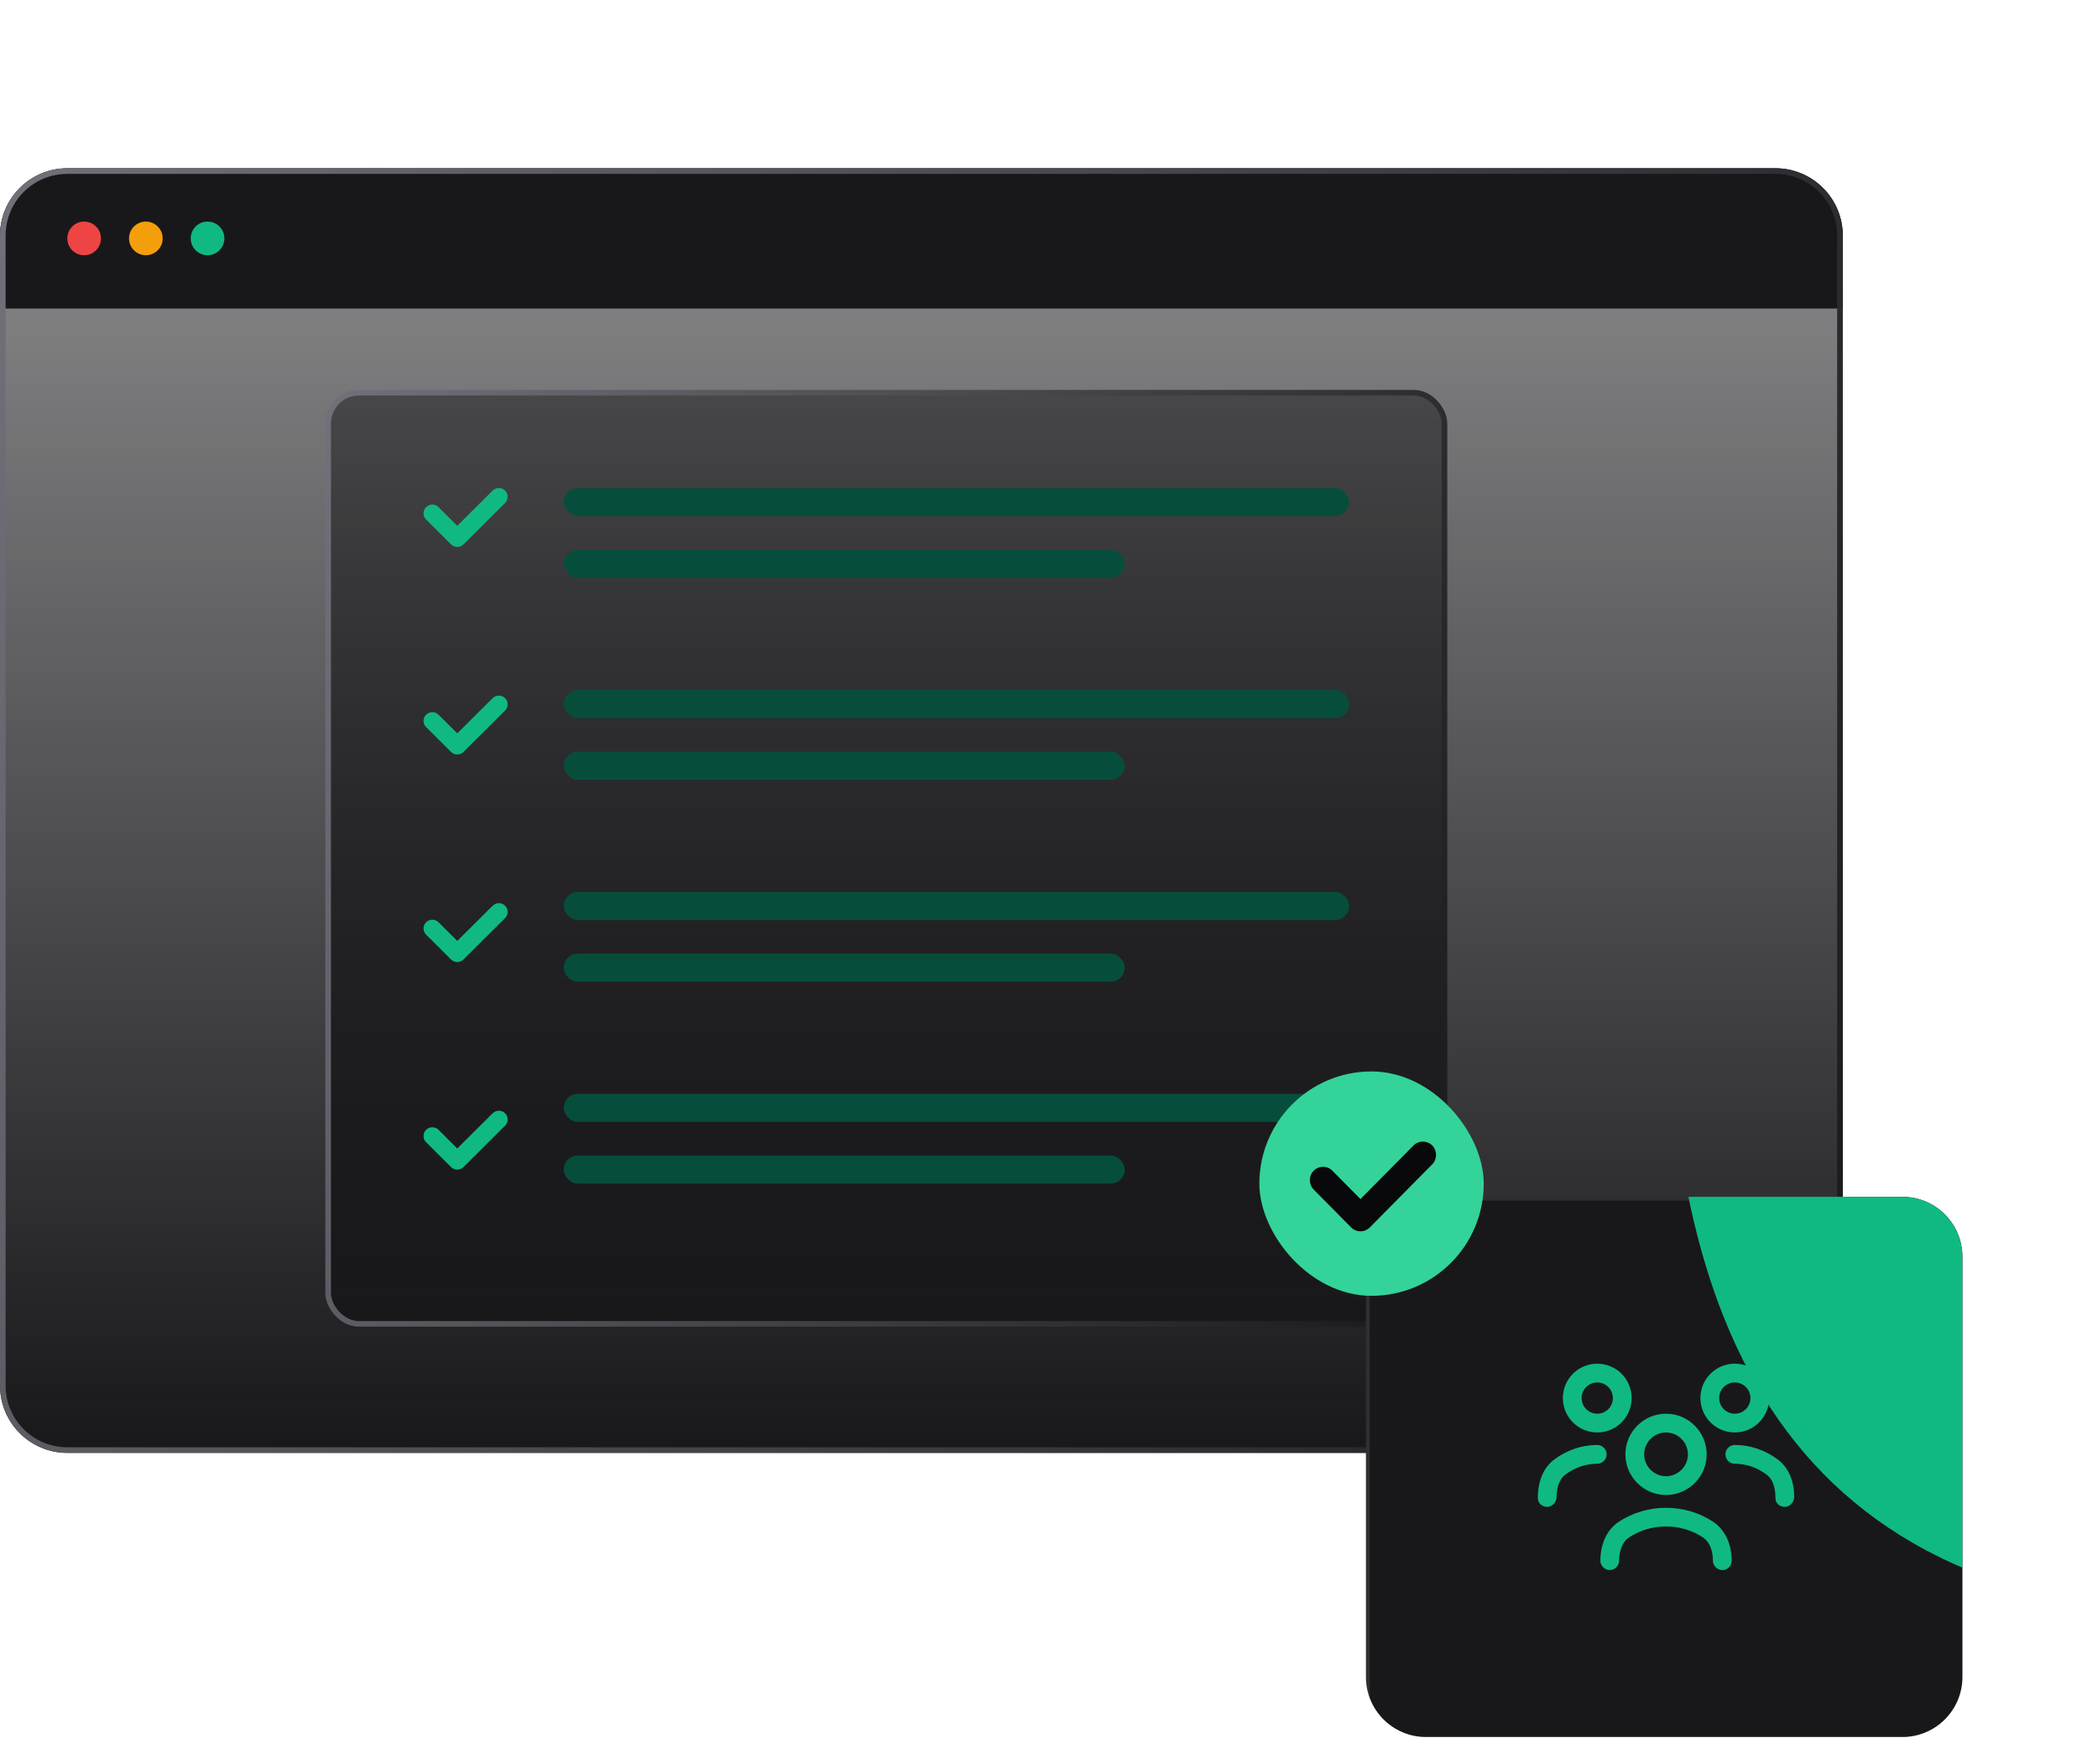 <svg width="748" height="629" viewBox="0 0 748 629" fill="none" xmlns="http://www.w3.org/2000/svg">
<g clip-path="url(#clip0_1525_12074)">
<path d="M0 84C0 70.745 10.745 60 24 60H633C646.255 60 657 70.745 657 84V494C657 507.255 646.255 518 633 518H24C10.745 518 0 507.255 0 494V84Z" fill="url(#paint0_linear_1525_12074)"/>
<rect width="657" height="50" transform="translate(0 60)" fill="#18181B"/>
<circle cx="30" cy="85" r="6" fill="#EF4444"/>
<circle cx="52" cy="85" r="6" fill="#F59E0B"/>
<circle cx="74" cy="85" r="6" fill="#10B981"/>
</g>
<path d="M24 61H633C645.703 61 656 71.297 656 84V494C656 506.703 645.703 517 633 517H24C11.297 517 1 506.703 1 494V84C1 71.297 11.297 61 24 61Z" stroke="url(#paint1_linear_1525_12074)" stroke-width="2"/>
<rect x="117" y="140" width="398" height="332" rx="11" fill="url(#paint2_linear_1525_12074)"/>
<rect x="117" y="140" width="398" height="332" rx="11" stroke="url(#paint3_linear_1525_12074)" stroke-width="2"/>
<rect x="201" y="174" width="280" height="10" rx="5" fill="#064E3B"/>
<rect x="201" y="196" width="200" height="10" rx="5" fill="#064E3B"/>
<rect x="201" y="246" width="280" height="10" rx="5" fill="#064E3B"/>
<rect x="201" y="268" width="200" height="10" rx="5" fill="#064E3B"/>
<rect x="201" y="318" width="280" height="10" rx="5" fill="#064E3B"/>
<rect x="201" y="340" width="200" height="10" rx="5" fill="#064E3B"/>
<rect x="201" y="390" width="280" height="10" rx="5" fill="#064E3B"/>
<rect x="201" y="412" width="200" height="10" rx="5" fill="#064E3B"/>
<path d="M163.029 195C162.192 195 161.397 194.667 160.811 194.084L151.918 185.233C150.694 184.015 150.694 182.036 151.918 180.818C153.142 179.599 155.13 179.599 156.354 180.818L163.029 187.461L175.646 174.914C176.87 173.695 178.858 173.695 180.082 174.914C181.306 176.132 181.306 178.11 180.082 179.329L165.257 194.084C164.671 194.667 163.866 195 163.039 195H163.029Z" fill="#10B981"/>
<path d="M163.029 269C162.192 269 161.397 268.667 160.811 268.084L151.918 259.233C150.694 258.015 150.694 256.036 151.918 254.818C153.142 253.599 155.13 253.599 156.354 254.818L163.029 261.461L175.646 248.914C176.87 247.695 178.858 247.695 180.082 248.914C181.306 250.132 181.306 252.11 180.082 253.329L165.257 268.084C164.671 268.667 163.866 269 163.039 269H163.029Z" fill="#10B981"/>
<path d="M163.029 343C162.192 343 161.397 342.667 160.811 342.084L151.918 333.233C150.694 332.015 150.694 330.036 151.918 328.818C153.142 327.599 155.13 327.599 156.354 328.818L163.029 335.461L175.646 322.914C176.87 321.695 178.858 321.695 180.082 322.914C181.306 324.132 181.306 326.11 180.082 327.329L165.257 342.084C164.671 342.667 163.866 343 163.039 343H163.029Z" fill="#10B981"/>
<path d="M163.029 417C162.192 417 161.397 416.667 160.811 416.084L151.918 407.233C150.694 406.015 150.694 404.036 151.918 402.818C153.142 401.599 155.13 401.599 156.354 402.818L163.029 409.461L175.646 396.914C176.87 395.695 178.858 395.695 180.082 396.914C181.306 398.132 181.306 400.11 180.082 401.329L165.257 416.084C164.671 416.667 163.866 417 163.039 417H163.029Z" fill="#10B981"/>
<g filter="url(#filter1_dd_1525_12074)">
<g clip-path="url(#clip1_1525_12074)">
<path d="M487 441.401C487 429.581 496.581 420 508.401 420H678.268C690.088 420 699.669 429.581 699.669 441.401V591.205C699.669 603.024 690.088 612.606 678.268 612.606H508.401C496.581 612.606 487 603.024 487 591.205V441.401Z" fill="#18181B"/>
<path d="M508.4 420.669H725.617C737.067 420.669 746.349 429.951 746.349 441.4V612.565C746.349 624.015 737.067 633.298 725.617 633.298H508.4C496.951 633.298 487.669 624.015 487.669 612.565V441.4C487.669 429.951 496.951 420.669 508.4 420.669Z" stroke="white" stroke-opacity="0.1" stroke-width="1.338"/>
<g filter="url(#filter2_f_1525_12074)">
<path d="M1195.9 269.586C1195.9 402.183 1036.98 569.804 798.82 569.804C632.612 569.804 594.003 462.313 594.003 329.716C594.003 197.119 728.741 89.627 894.95 89.627C1061.16 89.627 1195.9 136.988 1195.9 269.586Z" fill="#10B981"/>
</g>
<g clip-path="url(#clip2_1525_12074)">
<path fill-rule="evenodd" clip-rule="evenodd" d="M606.246 491.763C606.246 498.54 611.73 504.024 618.506 504.024C625.283 504.024 630.767 498.54 630.767 491.763C630.767 484.987 625.283 479.503 618.506 479.503C611.73 479.503 606.246 484.987 606.246 491.763ZM612.933 491.763C612.934 491.031 613.078 490.306 613.359 489.63C613.639 488.954 614.05 488.339 614.568 487.822C615.086 487.304 615.701 486.894 616.377 486.614C617.054 486.334 617.779 486.19 618.511 486.19C619.243 486.191 619.968 486.335 620.644 486.616C621.321 486.896 621.935 487.307 622.453 487.825C622.97 488.343 623.381 488.958 623.66 489.634C623.94 490.311 624.084 491.036 624.084 491.768C624.084 493.246 623.497 494.664 622.452 495.709C621.407 496.754 619.989 497.341 618.511 497.341C617.033 497.341 615.615 496.754 614.57 495.709C613.525 494.664 612.938 493.246 612.938 491.768M579.499 511.831C579.499 519.812 586.009 526.321 593.989 526.321C601.97 526.321 608.479 519.812 608.479 511.831C608.479 503.85 601.97 497.341 593.989 497.341C586.009 497.341 579.499 503.85 579.499 511.831ZM586.187 511.831C586.187 507.551 589.709 504.029 593.989 504.029C598.269 504.029 601.792 507.551 601.792 511.831C601.792 516.111 598.269 519.633 593.989 519.633C589.709 519.633 586.187 516.111 586.187 511.831ZM610.709 549.728C610.709 551.556 612.224 553.072 614.052 553.072V553.116C615.88 553.116 617.396 551.601 617.396 549.773C617.396 543.754 614.989 538.716 610.842 535.907C600.811 529.219 587.168 529.219 577.092 535.907C572.945 538.671 570.582 543.754 570.582 549.728C570.582 551.556 572.098 553.072 573.926 553.072C575.754 553.072 577.27 551.511 577.27 549.728C577.27 547.945 577.627 543.575 580.837 541.435C588.684 536.219 599.34 536.263 607.142 541.435C610.352 543.62 610.709 547.9 610.709 549.728ZM636.345 530.557C634.517 530.557 633.001 529.264 633.001 527.436C633.001 524.894 632.6 521.105 629.835 519.054C626.447 516.512 622.524 515.175 618.511 515.175C616.683 515.175 615.167 513.659 615.167 511.831C615.167 510.003 616.683 508.487 618.511 508.487C623.995 508.487 629.3 510.271 633.893 513.704C637.638 516.557 639.689 521.283 639.689 526.99C639.689 528.818 638.173 530.557 636.345 530.557ZM551.634 530.557C549.806 530.557 548.29 529.264 548.29 527.436C548.29 521.283 550.341 516.557 554.086 513.704C558.678 510.271 563.984 508.487 569.468 508.487C571.296 508.487 572.812 510.003 572.812 511.831C572.812 513.659 571.296 515.175 569.468 515.175C565.411 515.175 561.487 516.512 558.099 519.054C555.379 521.105 554.978 524.894 554.978 526.99C554.978 528.818 553.462 530.557 551.634 530.557ZM557.207 491.768C557.207 498.545 562.691 504.029 569.468 504.029C576.245 504.029 581.729 498.545 581.729 491.768C581.729 484.991 576.245 479.507 569.468 479.507C562.691 479.507 557.207 484.991 557.207 491.768ZM563.895 491.768C563.895 490.289 564.483 488.871 565.529 487.826C566.047 487.309 566.662 486.898 567.338 486.618C568.015 486.338 568.74 486.195 569.472 486.195C570.204 486.195 570.929 486.34 571.606 486.62C572.282 486.901 572.896 487.311 573.414 487.829C573.931 488.347 574.342 488.962 574.622 489.639C574.902 490.315 575.046 491.04 575.045 491.772C575.045 493.25 574.458 494.668 573.413 495.713C572.368 496.758 570.95 497.345 569.472 497.345C567.994 497.345 566.577 496.758 565.531 495.713C564.486 494.668 563.899 493.25 563.899 491.772" fill="#10B981"/>
</g>
</g>
</g>
<rect x="449" y="382" width="80" height="80" rx="40" fill="#34D399"/>
<path d="M485.043 439C483.788 439 482.595 438.492 481.716 437.604L468.377 424.117C466.541 422.26 466.541 419.245 468.377 417.389C470.213 415.533 473.195 415.533 475.031 417.389L485.043 427.512L503.969 408.392C505.805 406.536 508.787 406.536 510.623 408.392C512.459 410.249 512.459 413.264 510.623 415.12L488.386 437.604C487.507 438.492 486.299 439 485.059 439H485.043Z" fill="#09090B"/>
<defs>
<filter id="filter1_dd_1525_12074" x="476.3" y="414.65" width="234.07" height="214.007" filterUnits="userSpaceOnUse" color-interpolation-filters="sRGB">
<feFlood flood-opacity="0" result="BackgroundImageFix"/>
<feColorMatrix in="SourceAlpha" type="matrix" values="0 0 0 0 0 0 0 0 0 0 0 0 0 0 0 0 0 0 127 0" result="hardAlpha"/>
<feOffset dy="1.338"/>
<feGaussianBlur stdDeviation="1.338"/>
<feComposite in2="hardAlpha" operator="out"/>
<feColorMatrix type="matrix" values="0 0 0 0 0 0 0 0 0 0 0 0 0 0 0 0 0 0 0.08 0"/>
<feBlend mode="normal" in2="BackgroundImageFix" result="effect1_dropShadow_1525_12074"/>
<feColorMatrix in="SourceAlpha" type="matrix" values="0 0 0 0 0 0 0 0 0 0 0 0 0 0 0 0 0 0 127 0" result="hardAlpha"/>
<feOffset dy="5.35"/>
<feGaussianBlur stdDeviation="5.35"/>
<feComposite in2="hardAlpha" operator="out"/>
<feColorMatrix type="matrix" values="0 0 0 0 0 0 0 0 0 0 0 0 0 0 0 0 0 0 0.06 0"/>
<feBlend mode="normal" in2="effect1_dropShadow_1525_12074" result="effect2_dropShadow_1525_12074"/>
<feBlend mode="normal" in="SourceGraphic" in2="effect2_dropShadow_1525_12074" result="shape"/>
</filter>
<filter id="filter2_f_1525_12074" x="-74.767" y="-579.142" width="1939.43" height="1817.72" filterUnits="userSpaceOnUse" color-interpolation-filters="sRGB">
<feFlood flood-opacity="0" result="BackgroundImageFix"/>
<feBlend mode="normal" in="SourceGraphic" in2="BackgroundImageFix" result="shape"/>
<feGaussianBlur stdDeviation="334.385" result="effect1_foregroundBlur_1525_12074"/>
</filter>
<linearGradient id="paint0_linear_1525_12074" x1="328.5" y1="60" x2="328.5" y2="518" gradientUnits="userSpaceOnUse">
<stop stop-color="#18181B" stop-opacity="0.5"/>
<stop offset="1" stop-color="#18181B"/>
</linearGradient>
<linearGradient id="paint1_linear_1525_12074" x1="0" y1="60" x2="721.229" y2="367.214" gradientUnits="userSpaceOnUse">
<stop stop-color="#71717A"/>
<stop offset="1" stop-color="#18181B"/>
</linearGradient>
<linearGradient id="paint2_linear_1525_12074" x1="316" y1="139" x2="316" y2="473" gradientUnits="userSpaceOnUse">
<stop stop-color="#18181B" stop-opacity="0.5"/>
<stop offset="1" stop-color="#18181B"/>
</linearGradient>
<linearGradient id="paint3_linear_1525_12074" x1="116" y1="139" x2="576.535" y2="302.774" gradientUnits="userSpaceOnUse">
<stop stop-color="#71717A"/>
<stop offset="1" stop-color="#18181B"/>
</linearGradient>
<clipPath id="clip0_1525_12074">
<path d="M0 84C0 70.745 10.745 60 24 60H633C646.255 60 657 70.745 657 84V494C657 507.255 646.255 518 633 518H24C10.745 518 0 507.255 0 494V84Z" fill="white"/>
</clipPath>
<clipPath id="clip1_1525_12074">
<path d="M487 441.401C487 429.581 496.581 420 508.401 420H678.268C690.088 420 699.669 429.581 699.669 441.401V591.205C699.669 603.024 690.088 612.606 678.268 612.606H508.401C496.581 612.606 487 603.024 487 591.205V441.401Z" fill="white"/>
</clipPath>
<clipPath id="clip2_1525_12074">
<rect width="107.003" height="107.003" fill="white" transform="translate(540.502 462.801)"/>
</clipPath>
</defs>
</svg>
